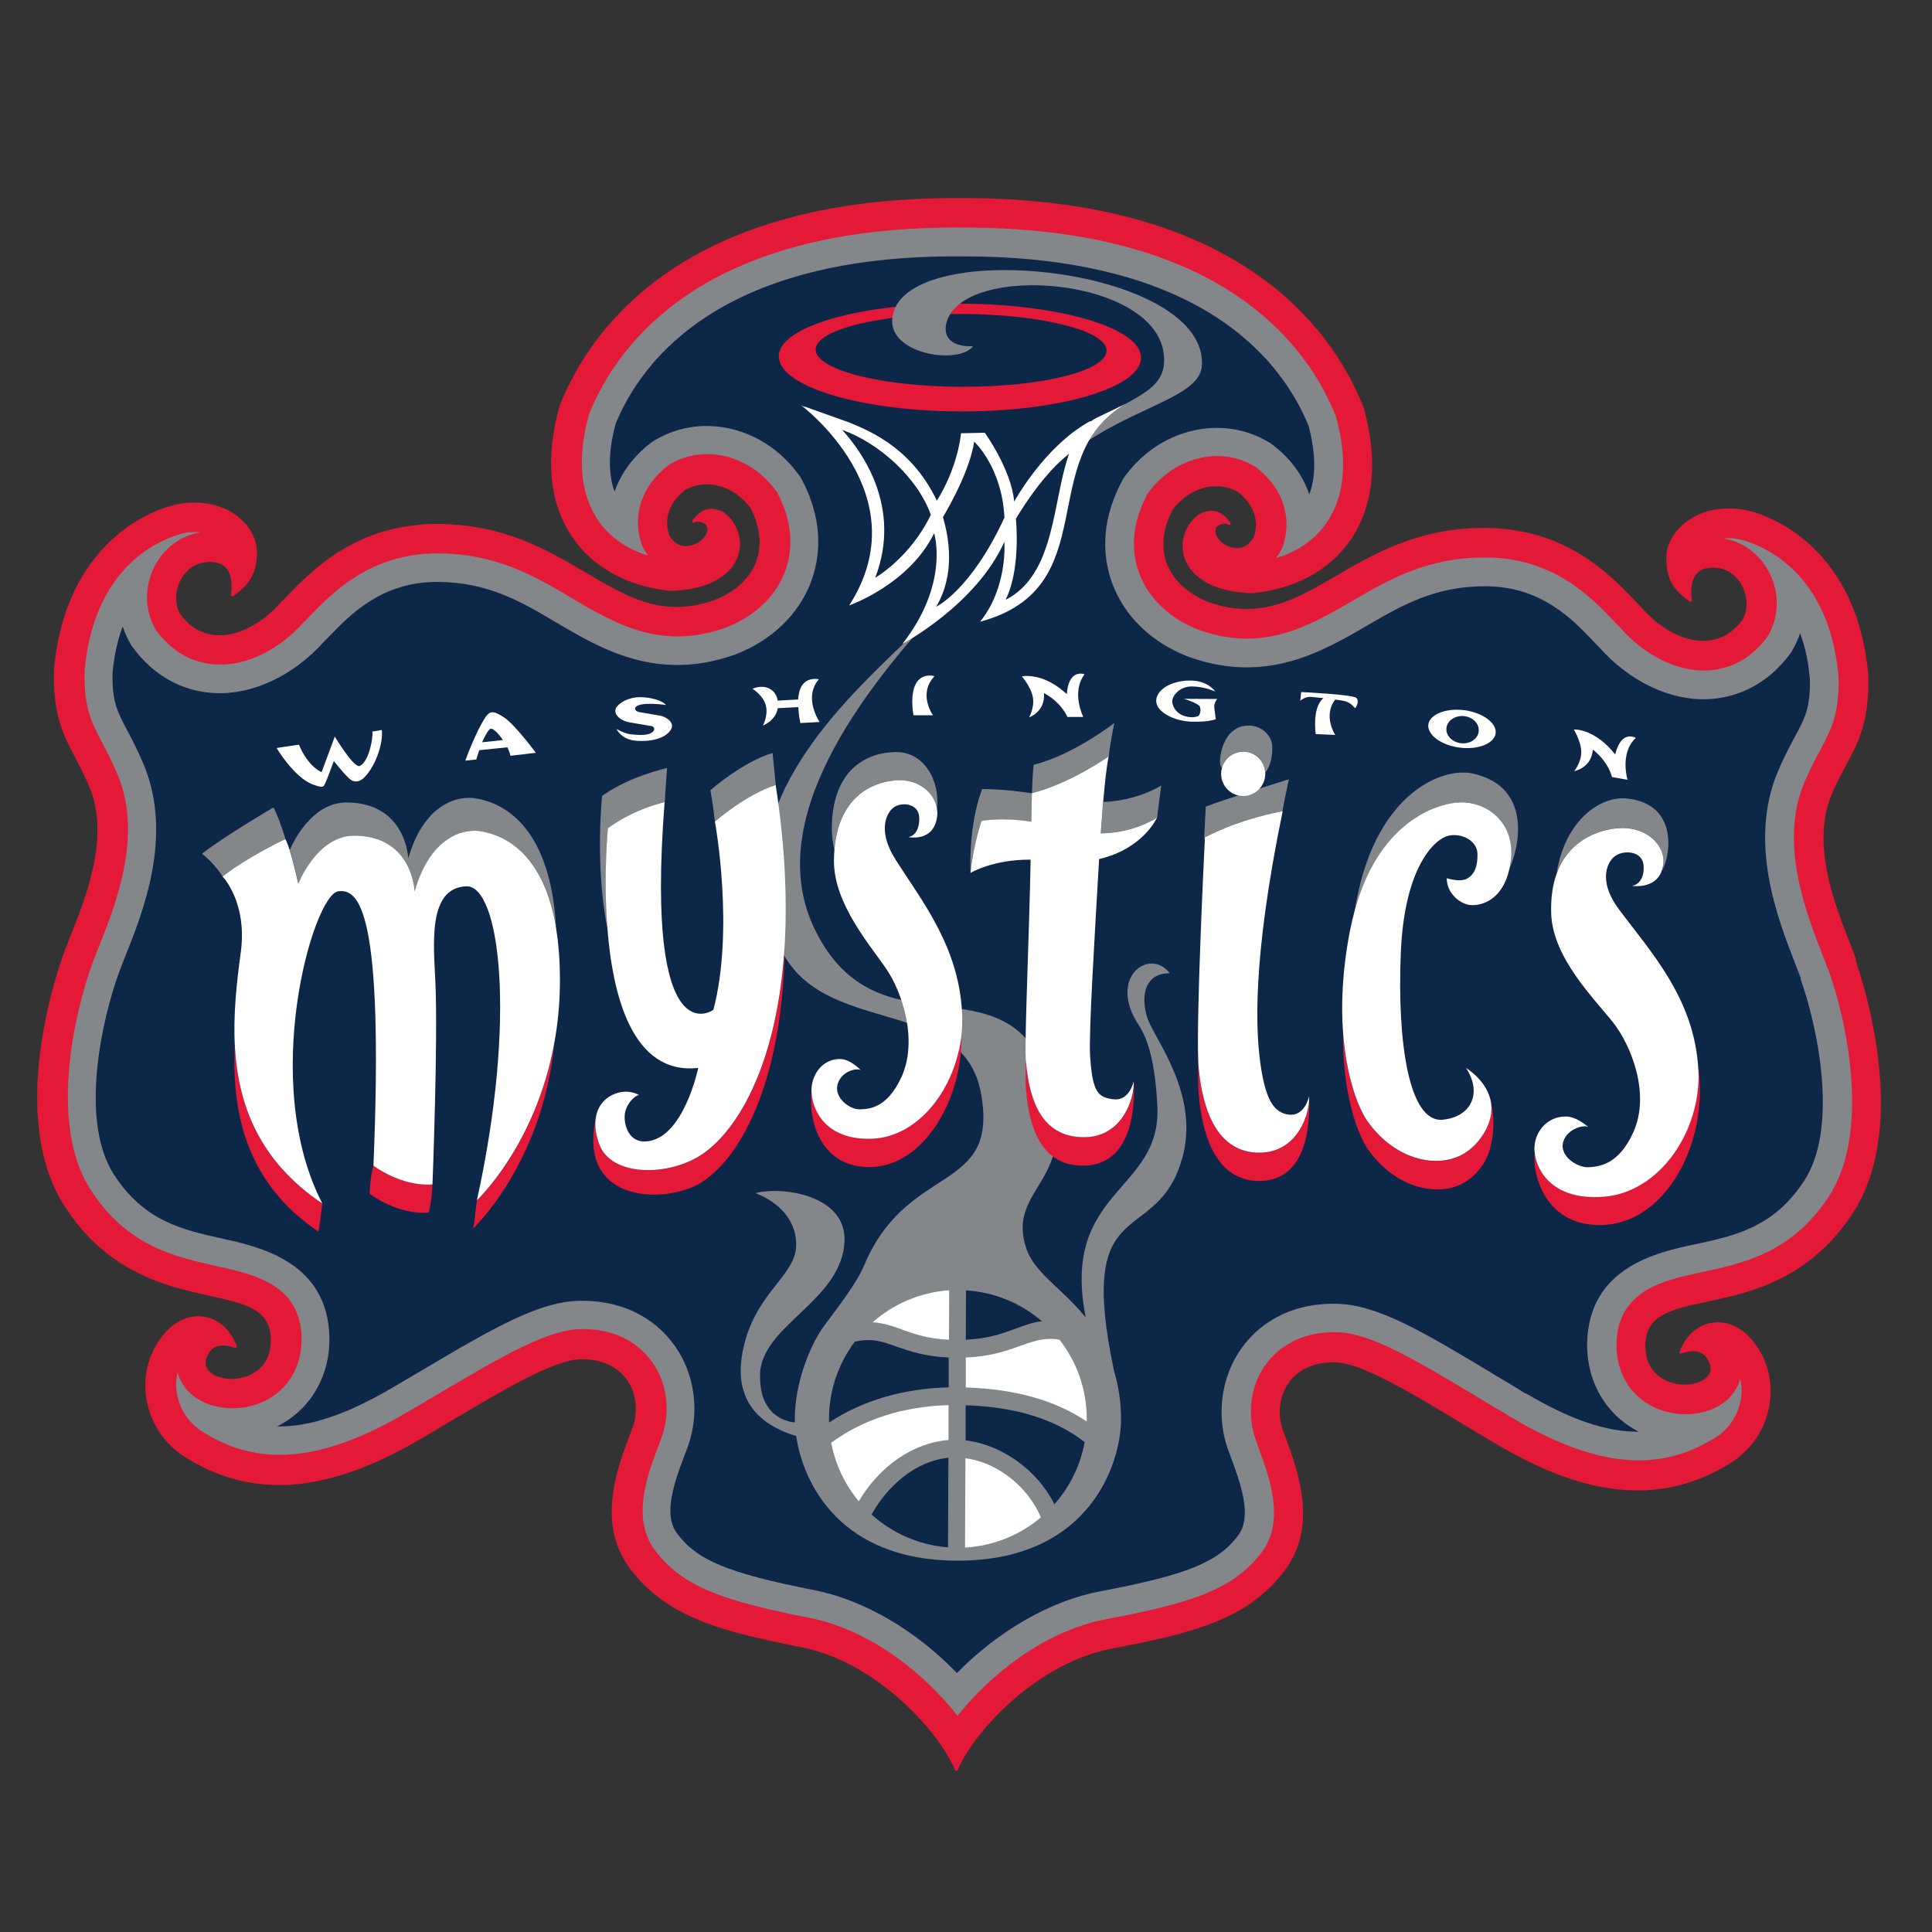 <?xml version="1.0" encoding="UTF-8"?><svg id="Layer_1" xmlns="http://www.w3.org/2000/svg" viewBox="0 0 200 200"><rect x="0" y="0" width="200" height="200" fill="#333333" stroke="none"/><defs><style>.cls-1{fill-rule:evenodd;}.cls-1,.cls-2{fill:#fff;}.cls-3{fill:#84878a;}.cls-4{fill:#e31937;}.cls-5{fill:#0d2749;}</style></defs><g id="Mystics"><path class="cls-4" d="M192.13,99.28c-.18-.5-.4-1.07-.64-1.68-1.6-4.09-4.01-10.28-1.88-15.36.49-1.17,1-2.11,1.49-3.03,1.3-2.41,2.41-4.5,2.31-9.21-1.04-12.99-9.95-16.89-13.3-17.3-.37-.04-.75-.07-1.11-.07-4.16-.02-6.45,2.85-6.5,4.93-.06,2.46.8,3.55,2.41,4.71.03.02.06.03.09.03,0,0,0,0,0,0,.08,0,.15-.07.15-.15,0-.02,0-.05-.02-.07-.04-.26-.25-1.76.48-2.65.46-.56,1.22-.77,2.24-.63,1.07.15,1.99.84,2.52,1.9.57,1.14.58,2.43.02,3.45-1.09,1.46-2.47,2.2-4.11,2.19-2.12,0-4.5-1.31-6.38-3.49-.22-.21-.46-.47-.73-.75-2.46-2.58-7.05-7.37-15.26-7.45h-.16c-6.85-.03-11.38,2.6-15.38,4.93-3.21,1.87-5.98,3.48-9.37,3.46,0,0,0,0,0,0-1.28,0-2.56-.24-3.92-.73-2.13-.84-3.65-2.26-4.3-4-.62-1.67-.41-3.59.6-5.53,1.16-1.56,2.83-2.45,4.56-2.44.79,0,1.55.2,2.18.57,1.65,1.26,2.27,3.01,1.67,4.66-.39.76-1.01,1.17-1.74,1.17-.43,0-.89-.14-1.35-.41-.54-.39-.86-.87-.88-1.3-.01-.23.06-.43.19-.55.27-.18.54-.27.78-.27.24,0,.37.09.37.1.03.02.05.03.09.03.08,0,.15-.07.15-.15,0-.05-.02-.09-.06-.12-.61-.82-1.2-1.19-1.91-1.2-.36,0-.74.09-1.21.3-1.44.96-2.12,2.77-1.66,4.4.31,1.09,1.61,3.64,7.02,3.84,4.42-.41,8.05-2.36,10.21-5.49,2.43-3.52,2.9-8.26,1.38-13.71-1.39-3.55-4.26-8.71-10.07-13.08-7.54-5.67-17.94-8.57-30.94-8.62h-.5s-.5,0-.5,0c-12.99-.05-23.43,2.76-31.01,8.37-5.85,4.33-8.76,9.46-10.18,13.01-1.57,5.42-1.13,10.16,1.27,13.7,2.13,3.15,5.74,5.13,10.18,5.58,5.4-.17,6.71-2.7,7.03-3.78.47-1.62-.19-3.44-1.64-4.43-.44-.19-.82-.29-1.18-.29-.72,0-1.32.37-1.95,1.21-.04.06-.04.14.01.2.05.05.14.06.2.02,0,0,.14-.1.38-.09.24,0,.5.09.76.26.14.14.22.34.2.57-.03.44-.35.91-.88,1.28-.47.27-.93.41-1.36.41-.73,0-1.34-.42-1.72-1.17-.58-1.68.05-3.42,1.69-4.66.65-.37,1.41-.56,2.2-.56,1.74,0,3.39.91,4.54,2.46,1.01,1.97,1.2,3.89.57,5.56-.66,1.74-2.2,3.15-4.33,3.97-1.36.47-2.65.7-3.93.7-3.38-.01-6.14-1.65-9.34-3.54-3.98-2.35-8.49-5.02-15.34-5.05h-.16c-8.21.01-12.84,4.77-15.32,7.33-.27.28-.52.53-.75.76-1.89,2.16-4.28,3.44-6.39,3.43-1.63,0-3.01-.75-4.07-2.21-.56-1.04-.55-2.33.03-3.46.54-1.06,1.47-1.74,2.54-1.88,1.03-.13,1.79.08,2.24.64.79.97.45,2.67.45,2.69-.01.06.01.12.07.16.05.03.12.03.17,0,1.62-1.14,2.49-2.23,2.45-4.69-.03-2-2.1-4.96-6.45-4.98-.36,0-.73.02-1.11.06-3.35.38-12.29,4.2-13.44,17.2-.14,4.7.96,6.8,2.24,9.22.48.92.98,1.87,1.46,3.04,2.08,5.09-.37,11.25-1.99,15.32-.24.61-.47,1.19-.66,1.7-.63,1.71-5.97,16.93.03,26.27,4.46,6.96,10.59,8.32,15.07,9.31,3.64.81,6.27,1.39,6.3,4.49.02,1.22-.34,2.21-1.06,2.94-.74.74-1.84,1.17-3.02,1.16-1.08,0-2.02-.37-2.44-.95-.24-.33-.3-.72-.17-1.13.29-.92.88-1.38,1.76-1.38.63,0,1.18.25,1.18.25.02,0,.04.02.06.01.08,0,.16-.07.16-.15,0-.03-.01-.06-.03-.09-.69-1.87-2.2-3.04-3.93-3.05-1.64,0-3.17,1.01-4.31,2.87-2.36,3.86-1.13,9.07,2.75,11.6,3.03,1.99,6.33,3,9.81,3.01,5.82.02,11.19-2.71,14.72-4.76,1.07-.63,2.15-1.26,3.2-1.89,5.46-3.24,10.61-6.3,13.35-6.37,2.14-.05,3.86.73,4.86,2.17.95,1.37,1.16,3.25.55,4.91-.08.23-.18.47-.27.72-1.3,3.43-3.48,9.16-.03,13.82,3.8,5.11,9.54,6.57,17.87,8.21,7.36,1.45,13.92,8.29,15.81,12.67.02.06.08.09.14.09h0c.06,0,.11-.04.14-.09,1.92-4.36,8.52-11.14,15.92-12.54,8.34-1.58,14.09-2.99,17.92-8.07,3.5-4.63,1.37-10.37.1-13.8-.1-.26-.19-.51-.27-.74-.6-1.66-.38-3.53.58-4.9,1.01-1.44,2.75-2.2,4.88-2.13,2.75.09,7.87,3.19,13.3,6.47,1.05.63,2.12,1.28,3.19,1.91,5.59,3.31,10.26,4.86,14.69,4.88,3.48.01,6.79-.97,9.83-2.93,3.9-2.5,5.18-7.7,2.85-11.58-1.12-1.86-2.64-2.9-4.29-2.9-1.75,0-3.27,1.16-3.97,3.05-.02.06,0,.12.04.16.04.04.11.05.17.03,0,0,.55-.25,1.18-.24.88,0,1.47.47,1.75,1.39.13.42.07.8-.18,1.13-.43.58-1.37.93-2.45.93-1.18,0-2.28-.44-3.01-1.18-.71-.73-1.07-1.72-1.04-2.95.06-3.1,2.7-3.66,6.34-4.44,4.48-.95,10.62-2.26,15.14-9.19,6.05-9.27.85-24.56.24-26.27Z"/><path class="cls-3" d="M189.22,100.32c-.17-.47-.39-1.04-.62-1.63-1.66-4.28-4.44-11.43-1.83-17.65.55-1.31,1.11-2.37,1.61-3.3,1.21-2.26,2.01-3.77,1.95-7.58-1.07-12.9-10.49-14.38-10.58-14.4-.5-.06-.94-.06-1.33-.02,2.01.32,3.79,1.65,4.75,3.56,1.03,2.04,1.01,4.42-.05,6.34l-.1.18-.11.16c-1.61,2.16-3.78,3.35-6.27,3.43-3.06.1-6.38-1.55-8.93-4.45-.23-.22-.47-.48-.73-.75-2.3-2.41-6.15-6.43-13.06-6.5-6.08-.06-10.09,2.26-13.95,4.51-4.53,2.63-9.21,5.35-15.88,2.98l-.05-.02-.05-.02c-2.96-1.18-5.11-3.25-6.06-5.82-.65-1.75-1.05-4.57.77-8.04l.11-.22.15-.19c2.67-3.56,7.31-4.71,10.8-2.68l.16.1.15.1c2.73,2.1,3.76,5.23,2.7,8.19l-.06.18-.09.16c-.15.3-.33.57-.52.83,2.25-.67,4.02-1.9,5.22-3.64,1.88-2.72,2.22-6.51.99-10.98-2.92-7.4-11.81-19.63-38.6-19.59-26.75-.26-35.73,11.9-38.72,19.28-1.26,4.46-.95,8.25.9,10.99,1.19,1.75,2.96,2.99,5.19,3.68-.19-.26-.36-.53-.51-.83l-.08-.16-.06-.18c-1.04-2.97.02-6.09,2.76-8.17l.14-.1.17-.09c3.51-2,8.14-.82,10.78,2.76l.15.19.11.22c1.79,3.49,1.37,6.3.71,8.05-.98,2.57-3.15,4.62-6.11,5.77l-.05.02-.05.02c-6.68,2.32-11.35-.44-15.86-3.1-3.84-2.28-7.82-4.63-13.91-4.62-6.9,0-10.79,4.01-13.11,6.39-.25.27-.5.52-.73.74-2.56,2.87-5.9,4.5-8.96,4.37-2.5-.1-4.66-1.31-6.25-3.48l-.12-.16-.1-.18c-1.04-1.93-1.04-4.31,0-6.34.97-1.91,2.76-3.22,4.77-3.52-.39-.04-.83-.04-1.33,0-.1.02-9.52,1.42-10.68,14.31-.1,3.81.69,5.32,1.88,7.59.49.93,1.05,2,1.59,3.31,2.55,6.24-.28,13.37-1.97,17.63-.24.59-.47,1.16-.64,1.63-2.08,5.65-4.48,16.97-.27,23.53,3.77,5.89,8.74,6.99,13.14,7.97,3.85.85,8.66,1.92,8.73,7.48.03,2.94-1.45,5.39-3.96,6.54-2.51,1.15-5.66.82-7.47-.78-.72-.64-1.19-1.42-1.4-2.26-.6,2.34.56,4.84,2.39,6.03,5.9,3.86,12.46,3.3,21.28-1.84l3.21-1.89c6.99-4.15,11.45-6.7,14.82-6.77,3.16-.08,5.8,1.13,7.42,3.4,1.57,2.2,1.94,5.2.97,7.83l-.28.76c-1.15,3.01-2.88,7.57-.43,10.86,2.88,3.89,7.26,5.31,15.98,7.03,6.45,1.27,12.04,5.88,15.37,10.15,3.37-4.24,8.98-8.8,15.46-10.02,8.73-1.65,13.12-3.04,16.03-6.91,2.47-3.27.78-7.84-.34-10.86l-.27-.76c-.95-2.64-.56-5.64,1.03-7.82,1.64-2.25,4.28-3.44,7.44-3.34,3.37.1,7.81,2.69,14.77,6.89l3.2,1.92c8.78,5.2,15.33,5.82,21.27,2.01,1.83-1.17,3.02-3.67,2.43-6.01-.21.85-.69,1.62-1.41,2.25-1.83,1.59-4.98,1.89-7.48.72-2.51-1.18-3.96-3.64-3.91-6.58.11-5.56,4.93-6.59,8.79-7.41,4.39-.94,9.37-2,13.2-7.86,4.26-6.52,1.95-17.87-.08-23.53"/><path class="cls-5" d="M186.44,101.32c-.16-.43-.37-.98-.6-1.56-1.83-4.69-4.87-12.54-1.81-19.86.6-1.43,1.23-2.61,1.73-3.55,1.13-2.09,1.64-3.06,1.6-6.03-.16-1.88-.52-3.45-1.01-4.77-.18.52-.4,1.03-.67,1.52l-.1.18-.09.18-.12.17-.12.16c-2.13,2.86-5.16,4.5-8.53,4.62-3.89.14-8.04-1.86-11.15-5.35-.25-.24-.5-.5-.73-.76-2.11-2.2-5.3-5.53-10.96-5.58-5.28-.05-8.76,1.97-12.44,4.12-4.63,2.68-10.39,6.03-18.35,3.2l-.05-.02s-.05-.01-.11-.04l-.05-.02c-3.75-1.49-6.49-4.17-7.74-7.54-.85-2.32-1.39-6,.93-10.44l.11-.21.11-.21.14-.19.14-.19c3.56-4.76,9.86-6.24,14.64-3.45l.17.09.16.1.14.12s.15.1.15.11c1.8,1.38,3.05,3.13,3.71,5.06.86-2.27.48-4.98-.06-7.05-2.69-6.65-10.91-17.62-35.84-17.59-24.87-.23-33.16,10.67-35.9,17.3-.57,2.07-.96,4.78-.12,7.05.68-1.92,1.95-3.67,3.75-5.04l.14-.1.16-.11.16-.1.16-.08c4.8-2.75,11.08-1.22,14.6,3.57l.15.19.14.19.11.21.11.21c2.29,4.46,1.71,8.14.84,10.44-1.28,3.36-4.04,6.01-7.79,7.47l-.05.02s-.05.02-.1.03l-.05.02c-7.97,2.77-13.71-.63-18.33-3.35-3.67-2.18-7.13-4.22-12.4-4.22-5.66.01-8.88,3.31-11,5.5-.24.25-.5.51-.74.75-3.13,3.46-7.3,5.43-11.2,5.26-3.36-.14-6.38-1.81-8.49-4.68l-.12-.16-.12-.17-.09-.18-.1-.18c-.27-.49-.48-1-.66-1.52-.5,1.32-.87,2.89-1.05,4.77-.06,2.97.44,3.94,1.55,6.04.5.94,1.12,2.13,1.71,3.56,3.01,7.34-.1,15.17-1.97,19.84-.23.58-.45,1.12-.6,1.55-1.77,4.79-4.15,15.33-.57,20.93,3.13,4.87,7.09,5.75,11.29,6.68,3.83.84,10.95,2.43,11.04,10.32.04,3.98-2.02,7.43-5.42,9.11,3.36.07,7.16-1.22,11.81-3.93,0,0,3.21-1.89,3.2-1.88,7.63-4.53,12.14-7.09,16.26-7.19,4.16-.1,7.68,1.55,9.89,4.64,2.13,2.98,2.64,7.03,1.32,10.57,0,0-.28.76-.29.77-.97,2.56-2.29,6.06-.81,8.06,2.08,2.82,5.27,4.14,14.18,5.9,5.2,1.02,10.55,4.17,14.82,8.59,4.31-4.38,9.68-7.49,14.89-8.47,8.93-1.69,12.12-2.98,14.23-5.78,1.5-1.99.2-5.5-.76-8.08-.13-.36-.22-.61-.29-.81v.03c-1.27-3.54-.72-7.59,1.42-10.55,2.23-3.08,5.75-4.69,9.92-4.56,4.11.13,8.61,2.73,16.19,7.31l1.6.96c.68.39,1.2.72,1.63,1.01l-.04-.07c4.64,2.75,8.43,4.07,11.8,4.03-3.38-1.71-5.42-5.18-5.35-9.16.17-7.89,7.3-9.42,11.12-10.23,4.21-.9,8.19-1.75,11.35-6.59,3.63-5.57,1.33-16.13-.39-20.93"/><path class="cls-4" d="M99.48,40.04c-8.25-.03-14.99-1.75-15.04-3.83-.05-2.09,6.69-3.75,15.07-3.71,8.38.03,15.11,1.75,15.04,3.83-.07,2.09-6.82,3.74-15.07,3.71M99.4,31.43c-10.47-.04-18.88,2.42-18.78,5.51.1,3.09,8.49,5.61,18.73,5.65,10.25.04,18.65-2.42,18.77-5.5.13-3.09-8.26-5.62-18.73-5.66"/><path class="cls-3" d="M92.36,33.05c-.26,3.68,6.97,4.72,8.36,2.79-2.21.08-3.12-.93-2.75-2.4,1.62-6.36,22.08-4.81,22.53,3.52.33,6.18-9.65,2.74-17.73,19.9,7.01-14.89,21.52-14.06,21.66-19.15.28-10.3-31.44-13.37-32.06-4.67"/><path class="cls-3" d="M118.85,105.59c-.71-1.91-.69-4.85,2.25-4.84-2.07-2.71-6.5.4-3.21,5.38,1.03,1.56,1.73,4.22,1.92,8.45.41,8.83-10.03,8.55-7.42,21.79-.39-.47-.8-.93-1.23-1.38-2.01-2.08-4.2-3.62-4.91-5.72-2.21-6.59,5.96-6.77,2.18-17.78-4.33-12.61-17.47-1.91-24.04-15.19-5.58-11.28,4.85-24.8,13.31-33.87-1.78,1.82-3.22,3.3-3.07,3.13-6.96,6.78-20.15,18.17-13.93,32.39,4.18,9.58,18.97,4.92,20.85,15.22,1.91,10.47-7.58,7.1-12.07,17.77-.81,1.93-2.78,4.44-4.19,6.34-1.51,2.07-3,5.99-3.01,9.53,0,.14,0,.28,0,.44-.75-.07-3.02-.52-3.51-3.52-.07-.43-.1-.91-.09-1.45,0-.31.04-.61.11-.9.95-4.37,7.84-6.83,8.59-12.31.76-5.51-6.77-6.28-9.17-5.55,0,0,4.22,1.36,4.21,5.35-.01,3.31-4.43,4.95-5.57,11.2-.51,2.85-.21,6.83,5.57,8.59.74,4.97,4.59,12.88,16.68,12.9,13.74.02,16.93-10.1,16.95-14.61,0-1.71-.23-3.38-.71-4.97-3.93-18.4,3.87-12.99,6.78-21.25.09-.27.18-.55.27-.84,1.81-6.48-2.72-12.13-3.53-14.3Z"/><path class="cls-5" d="M98.18,150.91c-3.47.33-6.36,3-7.96,5.87,2.13,1.92,4.89,3.17,7.92,3.4l.04-9.27Z"/><path class="cls-5" d="M107.86,136.78c-2.13-1.84-4.87-3.02-7.86-3.2l-.02,5.11c2.36-.11,3.85-.67,5.19-1.16.91-.34,1.75-.65,2.69-.75"/><path class="cls-5" d="M98.21,143.62v-3.09c-2.48-.11-4.11-.68-5.43-1.14-1.46-.52-2.54-.9-4.29-.5-1.66,2.21-2.66,4.96-2.67,7.94,0,.14,0,.28.01.42,3.49-2.29,7.72-3.52,12.37-3.63"/><path class="cls-5" d="M99.96,145.47v3.64c3.75.43,7.46,3.11,9.19,6.61,1.59-1.79,2.69-4,3.13-6.44-3.1-2.39-7.14-3.64-12.32-3.81"/><path class="cls-2" d="M98.19,149.06v-3.6c-4.63.12-8.8,1.44-12.14,3.89.42,2.27,1.43,4.35,2.85,6.06,2.18-3.68,5.66-6.06,9.29-6.34"/><path class="cls-2" d="M105.81,139.25c-1.41.52-3.13,1.16-5.83,1.28v3.1c5.11.16,9.23,1.32,12.52,3.52,0-.07,0-.14,0-.21.01-3.12-1.04-5.98-2.82-8.25-1.34-.26-2.55.08-3.87.57"/><path class="cls-2" d="M93.4,137.65c1.25.44,2.66.94,4.84,1.04l.02-5.12c-3.03.21-5.78,1.42-7.92,3.31,1.14.07,2.09.41,3.07.76"/><path class="cls-2" d="M99.94,150.96l-.04,9.24c2.98-.16,5.7-1.31,7.85-3.12-1.18-2.86-4.22-5.66-7.82-6.12"/><path class="cls-2" d="M34.56,78.77s-.69,1.9-.89,2.3c-.2.41-.2.53-1.26.15-1.96-.72-3.78-3.79-3.78-3.79l2.32-.34s.78,2.1,2.34,2.85l1.37-3.69s1.97,3.31,2.59,3.04c.88-.4,1.38-2.71,1.3-3.56l.97-.16c.17,1.12-.51,3.61-1.82,4.92-.3.3-.78.58-1.31.28-.52-.3-1.83-1.99-1.83-1.99"/><path class="cls-2" d="M68.22,74.06c.75.12,1.59.71,1.28,1.37-.42.89-1.86,1.39-3.66,1.25-1.57-.13-2.01-1.21-2.01-1.21,0,0,.9.5,1.48.55.88.07,1.79.16,2.25-.25.23-.2.21-.41,0-.58l-2.37-.41c-1.18-.21-1.83-1.04-1.31-1.65.56-.66,1.62-1.03,2.69-.95,1.9.14,2.37.8,2.37.8,0,0-2.65-.39-3.14.22-.16.2-.01.42.35.51l2.09.36Z"/><path class="cls-2" d="M124.24,73.21c-.11-.4-1.67-.87-1.67-.87l3.43.02s-.35.41-.3.87c.05.46.15,1.23.15,1.23-.85.24-1.47.26-2.41.25-1.87-.03-3.77-1.01-3.75-2.17.02-1.18,1.63-2.1,3.51-2.09,1.89,0,2.6,1.14,2.6,1.14,0,0-1.05-.51-2.4-.53-1.38,0-2.05,1.03-2.05,1.52,0,.58.51,1.65,2.09,1.67.24,0,.41-.06.63-.13,0,0,.32-.39.16-.9"/><path class="cls-2" d="M153.07,75.77c-.12.77-.96,1.29-1.88,1.16-.92-.12-1.57-.85-1.45-1.62.12-.77.96-1.29,1.88-1.17.92.12,1.56.85,1.45,1.62M151.59,73.52c-1.99-.25-3.6.47-3.73,1.48-.13,1.02,1.25,2.13,3.23,2.39,1.99.26,3.61-.46,3.74-1.48.13-1.01-1.25-2.12-3.23-2.39"/><path class="cls-2" d="M49.91,76.84c.22-.51.47-1.01.76-1.33.26-.28.88.34,1.39,1.1l-2.15.23ZM52.82,78.24l2.65-.31s-2.18-2.95-3.29-3.66c-.91-.59-1.39-.81-1.9-.06-1.03,1.52-2.11,4.53-2.11,4.53l1.14-.12s.11-.42.3-.96l2.91-.3c.17.35.29.66.32.89"/><path class="cls-2" d="M82.83,74.85l2.02-.11s-1.73-2.48-.09-4.42c0,0-.9-.24-1.55.41-.39.39-.54,1.02-.59,1.68l-2.11.12c-.09-.53-.36-1-.89-1.26-.82-.4-1.72.03-1.72.03,0,0,1.14.7,1.39,1.77.24,1.06-.32,2.04-.32,2.04,0,0,1.31-.48,1.55-1.8l2.12-.11c.04.89.21,1.64.21,1.64"/><path class="cls-2" d="M96.74,70s-.88-.29-1.57.32c-1.14,1.01-.61,3.72-.61,3.72h2.02s-1.59-2.2.16-4.04"/><path class="cls-2" d="M140.44,72.26c-.38-.37-5.74-.62-5.74-.62l-.1.91s.46-.45,1.1-.41c.24.02.75.07,1.31.13,0,0-.02.02-.03.02-1.18.97-.78,3.7-.78,3.7l2.02.09s-1.3-1.97,0-3.66c.48.06.86.12,1,.16.62.14,1.07.75,1.07.75,0,0,.5-.7.12-1.08"/><path class="cls-2" d="M112.26,69.8s-.72-.29-1.26.32c-.35.38-.51,1.04-.57,1.73-1.19-1.09-2.27-1.56-3.09-1.75,0,0,0-.01-.02-.01h-.04c-.92-.21-1.5-.07-1.5-.07,0,0,.99,1.13,1.15,2.21.16,1.08-.4,2.03-.4,2.03,0,0,1.48-.49,1.55-2.15,0-.11,0-.24,0-.36,1.86,1.02,2.42,2.47,2.42,2.47h1.64s-1.28-2.56.13-4.41"/><path class="cls-2" d="M169.34,76.39s-.66-.41-1.3.1c-.4.32-.67.95-.84,1.61-.99-1.26-1.98-1.91-2.76-2.24,0,0,0-.01-.01-.01l-.04-.02c-.87-.36-1.47-.31-1.47-.31,0,0,.79,1.28.77,2.37-.02,1.09-.73,1.93-.73,1.93,0,0,1.54-.24,1.88-1.85.02-.12.04-.24.05-.37,1.67,1.31,1.98,2.84,1.98,2.84l1.61.28s-.84-2.76.86-4.33"/><path class="cls-1" d="M104.09,62.11c1.23-2.45,1.27-6.15,1.08-8.4v-.02c1.19-1.98,3.16-4.86,5.51-6.74-1.75,4.86-1.38,12.51-6.59,15.15M96.91,62.81c1.99-3.33,1.34-7.13.7-9.27,1.06-1.8,2.8-5.07,3.24-7.82,0,0,2.87,2.61,3.13,7.86-3.48,7.55-7.07,9.23-7.07,9.23M90.6,59.81c2.8-7.3-1.37-13.06-3.42-15.31,3.75,1.33,7.77,4.87,9.18,8.79-2.17,4.49-5.76,6.52-5.76,6.52M113.7,43.17c-.28.12-.54.28-.78.45-.03,0-.06,0-.11,0-4.74,2.62-7.82,8.31-7.82,8.31-.3-3.32-3.04-7.13-3.04-7.13l-2.46.05c-.47,3.95-2.51,6.98-2.51,6.98-2.74-5.81-7.63-7.46-9.08-8.1-.02,0-4.66-1.66-4.66-1.66,0,0,.04.02.11.08l-.41-.19s12.36,9.2,4.97,20.71c0,0,6.19-2.15,8.79-7.47,0,0,1.64,5.17-3.28,11.45,0,0,7.62-4.03,10.55-10.56,0,0,.39,4.66-2.51,8.27,13.02-3.51,5.52-16.97,15.05-22.55l-2.79,1.35"/><path class="cls-3" d="M36.7,86.52c6.07.02,6.23,5.78,6.23,5.78,1.69-5.93,5.3-6.5,6.82-6.24,1.26.21,6.31,1.15,7.81,9.89-.68-11.91-6.93-13.07-8.37-13.31-1.55-.26-5.23.3-6.93,6.23,0,0-.18-5.76-6.37-5.8-3.75-.02-5.71,4.48-5.89,4.93.44,1.41.9,3.5.9,3.5,0,0,1.94-4.99,5.81-4.98Z"/><path class="cls-3" d="M28.3,83.59s-4.8,2.8-7.39,4.78c0,0,1.26.97,2.13,2.36,2.53-2,6.49-3.88,6.49-3.88.11.16-.81-2.64-1.24-3.27Z"/><path class="cls-4" d="M38.67,120.67s-.32.75-.4,2.92c0,0,2.85,2.18,6.1,1.94,0,0,.34-1.14.4-2.92-3.25.25-6.11-1.94-6.11-1.94Z"/><path class="cls-4" d="M24.32,108.44l-.03-.05c-.26,6.74,1.13,14.04,8.68,19.11.14-.81.4-2.91.4-2.91-6.62-4.44-8.7-10.3-9.05-16.15Z"/><path class="cls-4" d="M49.38,124.26c-.2,1.03-.17,1.84-.4,2.91,0,0,7.19-6.72,8.41-19.19-1.93,10.6-8.01,16.28-8.01,16.28Z"/><path class="cls-2" d="M57.55,95.94c-1.5-8.74-6.54-9.67-7.81-9.89-1.52-.26-5.13.31-6.82,6.24,0,0-.16-5.75-6.23-5.78-3.87-.02-5.81,4.98-5.81,4.98,0,0-.46-2.09-.9-3.5-.16-.51-.32-.93-.45-1.13,0,0-3.96,1.87-6.49,3.88,0,0,2.6,2.65,1.88,7.89-.42,3.08-.8,6.45-.6,9.81.35,5.84,2.43,11.7,9.05,16.15-6.56-12.66-.94-31.94,1.63-32.32,2.15-.31,4.75,1.91,3.66,28.4,0,0,2.85,2.19,6.11,1.94,0,0,.58-14.83.3-20.98-.16-3.72-.85-9.73,3.2-9.88,3.45-.13,5.26,13.58,1.1,32.5,0,0,6.08-5.68,8.01-16.28.34-1.84.55-3.83.58-5.96.03-2.36-.13-4.37-.42-6.08Z"/><path class="cls-4" d="M175.86,110.75s-.03,0-.05,0c.31,6.25-3.96,12.68-9.84,13.12-5.2.39-6.88-2.64-7.11-4.53,0,0,0,0,0,0-.26,2.87,1.6,7.97,7.51,7.44,6.14-.55,10.39-8.32,9.49-16.04Z"/><path class="cls-3" d="M167.27,85.75c3.16-.36,5.07,1.73,4.92,3.56-.02.3-.08.57-.16.8,0,0,0,.01,0,.02.79-1.1,1.97-6.88-3.6-7.47-2.82-.29-6.43,2.32-7.28,7.71,1.19-3.18,3.9-4.36,6.1-4.61Z"/><path class="cls-2" d="M175.81,110.75h0c-.36-7.37-5.01-12.3-8.23-16.63-2.32-3.13-1.07-5.12-.27-5.58.94-.55,2.52-.38,2.79.79.17.71.01,2.18-1.15,2.37,0,0,2.4.4,3.08-1.58.08-.23.14-.5.16-.8.15-1.82-1.76-3.91-4.92-3.56-2.2.25-4.92,1.43-6.1,4.61-.42,1.14-.65,2.52-.59,4.22.16,4.59,4.48,8.8,6.44,11.3,1.84,2.36,3.87,7.38,2.04,11.37-1.49,3.25-3.42,3.5-4.59,3.57-1.17.07-3.07-1.14-2.65-2.61.43-1.48,2.36-1.85,2.64-1.51,0,0-1.23-1.16-2.42-1.13-1.76.02-3.04,1.37-3.19,3.08-.02.2-.01.44.02.7.22,1.89,1.91,4.92,7.11,4.53,5.88-.44,10.15-6.87,9.84-13.12Z"/><path class="cls-3" d="M115.36,74.84s-4.26,3.32-8.36,4.33c0,0-.13,1.22-.17,2.94,4.02-1.01,7.95-3.81,7.95-3.81.15-1.48.58-3.46.58-3.46Z"/><path class="cls-3" d="M106.76,85.07c.04-1.82.06-2.95.06-2.95-3.32-.5-5.15-.43-5.15-.43-1.48,3.86-1.2,8.69-1.2,8.69,0,0,.18-2.39,1.13-5.37,0,0,1.88-.43,5.16.07Z"/><path class="cls-3" d="M114.2,83.02c-.08.99-.16,2.08-.24,3.24,3.02-.05,5.03-1.14,5.82-1.62l.43-3.32c-.78.48-3.05,1.6-6.02,1.7Z"/><path class="cls-4" d="M112.4,117.72c-5.21.15-5.95-5.15-6.2-8.05,0-.05,0-.12-.01-.19-.03,1.51-.04,2.63,0,3.13.25,2.9.99,8.27,6.2,8.05,5.19-.24,5.07-7.02,4.98-8.72.09,1.7-1.12,5.67-4.97,5.78Z"/><path class="cls-2" d="M114.2,83.02c.18-2.11.37-3.78.57-4.72,0,0-3.93,2.8-7.95,3.81,0,0-.02,1.13-.06,2.95-3.28-.5-5.16-.07-5.16-.07-.95,2.98-1.13,5.37-1.13,5.37,0,0,2.32-1.4,6.22-1.37-.14,7.64-.62,18.16-.51,20.49,0,.07,0,.13.01.19.25,2.9.99,8.2,6.2,8.05,3.85-.11,5.06-4.08,4.97-5.78,0,0-.43,2.04-2.05,1.86-1.62-.17-2.22-.69-2.46-4.44-.16-2.41.44-11.89.93-20.43,4.56-1.06,5.99-4.28,5.99-4.28-.79.48-2.8,1.57-5.82,1.62.08-1.16.16-2.24.24-3.24Z"/><path class="cls-3" d="M132.75,83.99c.2-1.07.42-2.17.67-3.32,0,0-6.9,2.15-8.6,2.83,0,0-.06,1.24-.16,3.15.01.11.03.22.04.33,0-.2.01-.3.01-.3,3.78-1.94,7.7-2.64,8.03-2.7Z"/><path class="cls-4" d="M135.51,113.52c.08,1.72-1.14,5.7-4.99,5.8-5.22.14-6.19-5.96-6.45-8.88-.02-.18-.03-.4-.04-.65-.01,1.59,0,2.87.07,3.59.26,2.91,1.24,9.03,6.45,8.87,5.21-.16,5.04-7.03,4.96-8.75Z"/><path class="cls-2" d="M135.51,113.52s-.44,2.05-2.06,1.87c-1.63-.18-2.38-1.66-2.88-4.67-.62-3.73-.97-11.32,2.21-26.74,0,0-.01,0-.02,0-.33.06-4.25.75-8.03,2.7,0,0,0,.11-.01.3-.12,2.38-.87,18.12-.68,22.81.01.25.02.47.04.65.26,2.92,1.23,9.02,6.45,8.88,3.85-.11,5.07-4.09,4.99-5.8Z"/><path class="cls-3" d="M128.71,77.8c1.23,0,2.22.98,2.26,2.19.63-.79.74-1.82.74-2.6,0-1.26-1.09-2.24-2.36-2.28-2.94-.07-3.27,3.87-2.95,4.26.03.05.06.08.09.13.26-.99,1.15-1.71,2.22-1.7Z"/><path class="cls-2" d="M130.97,80c-.04-1.21-1.04-2.19-2.26-2.19-1.07,0-1.96.72-2.22,1.7-.05.18-.08.38-.08.58,0,1.27,1,2.3,2.27,2.31,1.27,0,2.29-1.02,2.3-2.28,0-.04,0-.07,0-.11Z"/><path class="cls-4" d="M153.62,117.29c-1.88,3.12-5.04,3.37-7.6,2.39-2.05-.79-3.64-2.39-4.49-3.63-.94-1.37-2.15-4.48-2.5-9.07-.05,6.21,1.46,10.38,2.59,12.01.85,1.24,2.44,2.85,4.49,3.63,2.56.97,5.77.76,7.6-2.39,1.04-1.81,1.04-4.78.63-6.02.13.89-.03,1.92-.73,3.08Z"/><path class="cls-3" d="M150.79,83.08c2.84-.31,6.22,1.95,5.56,6.23-.04.24-.08.46-.13.68.84-1.66,2.76-8.45-3.74-9.91-3.21-.72-9.88,2.07-12.01,12.93-.08.42-.15.83-.23,1.23,0,0,0-.01.01-.02,2.4-8.71,7.85-10.84,10.54-11.13Z"/><path class="cls-2" d="M150.79,83.08c-2.69.29-8.15,2.43-10.54,11.13-.18.67-.35,1.37-.5,2.12-.8,4.11-.94,7.68-.71,10.64.35,4.59,1.56,7.71,2.5,9.07.85,1.25,2.43,2.85,4.49,3.63,2.56.97,5.72.73,7.6-2.39.69-1.16.85-2.19.73-3.08-.33-2.31-2.6-3.64-2.6-3.64,1.68,2.53.61,5.05-2.4,5.35-3.54.36-4.73-8.12-4.35-17.25.37-9.12,3.63-11.87,4.94-12.15,1.3-.29,2.97.46,3,1.9.01,1.21-.25,2.02-1,2.5-.74.48-2.19,0-2.19,0,.02,1.44,1.12,2.42,2.08,2.71.9.27,3.56.02,4.4-3.62.05-.22.09-.44.13-.68.66-4.29-2.72-6.54-5.56-6.23Z"/><path class="cls-3" d="M92.67,80.8c2.49-.2,4.06,1.34,4.32,2.91.35-2.63-1.17-5.97-4.4-5.86-2.77.09-6.48,1.7-6.48,7.98,0,.72.1,1.44.27,2.14,0,0,0-.01,0-.02.43-5.32,3.76-6.96,6.29-7.16Z"/><path class="cls-4" d="M90.3,117.87c-4.9.19-6.24-3.07-6.29-4.9-.36,3.17,1.02,8.04,6.28,7.84,5.33-.22,9.37-6.93,9.25-13.71-.58,5.51-4.38,10.57-9.24,10.76Z"/><path class="cls-2" d="M92.7,88.96c-2.01-3.13-.81-5.03-.07-5.45.88-.5,2.3-.27,2.5.87.13.69-.06,2.12-1.11,2.27,0,0,2.7.6,3-2.21.03-.24.01-.49-.03-.74-.26-1.57-1.83-3.11-4.32-2.91-2.53.2-5.85,1.83-6.29,7.16-.03.38-.05.77-.05,1.18,0,4.48,3.78,8.73,5.47,11.25,1.59,2.36,3.27,7.33,1.5,11.16-1.45,3.1-3.21,3.27-4.27,3.3-1.06.04-2.75-1.21-2.31-2.64.43-1.42,2.19-1.71,2.44-1.37,0,0-1.08-1.17-2.16-1.2-1.59-.04-2.8,1.23-2.98,2.88-.02.14-.02.3-.02.47.05,1.82,1.39,5.09,6.29,4.9,4.86-.2,8.66-5.26,9.24-10.76.06-.54.08-1.09.08-1.64-.1-7.19-4.15-12.17-6.92-16.51Z"/><path class="cls-4" d="M72.88,119.36c-3.48,2.49-9.6,2.48-10.83-.9-.37-1.02-.47-1.89-.38-2.62-1.91,8.91,7.53,8.85,11.11,6.46,4.15-2.77,8.3-10.83,8.46-24.49,0,0,0,0,0,0-.68,11.87-4.59,18.86-8.36,21.55Z"/><path class="cls-3" d="M79.98,77.95c-3.09.9-6.44,3.85-6.44,3.85,0,0,.24,1.26.47,3.26,0,0,3.27-2.87,6.3-3.78,0,0-.09-.96-.33-3.32Z"/><path class="cls-3" d="M62.94,85.72c2.88-2.08,5.87-2.69,5.87-2.69,0,.05,0,.1-.01.15,0-.05.01-.1.02-.15.06-1.11.14-2.28.23-3.52,0,0-3.77.79-6.72,2.88,0,0-.75,6.9.5,13.53l.04-.06c-.39-5.36.07-10.14.07-10.14Z"/><path class="cls-2" d="M80.31,81.27c-3.03.92-6.3,3.78-6.3,3.78,0,0,2.04,11.13-.16,19.49,0,0-7.1,5.15-5.06-21.35,0-.05,0-.1.01-.15,0,0-2.99.6-5.87,2.69,0,0-.47,4.77-.07,10.14.53,7.19,2.6,15.44,9.42,14.68,0,0-1.53,7.43-5.45,7.61-1.93.09-2.32-2.06-2.12-3.01.2-.95.97-1.68,1.42-1.81,0,0-.8-.44-1.71-.31-1.34.2-2.56,1.12-2.76,2.81-.09.73.01,1.6.38,2.62,1.22,3.39,7.34,3.39,10.83.9,3.77-2.69,7.67-9.68,8.36-21.55.27-4.73.04-10.23-.93-16.54Z"/></g></svg>